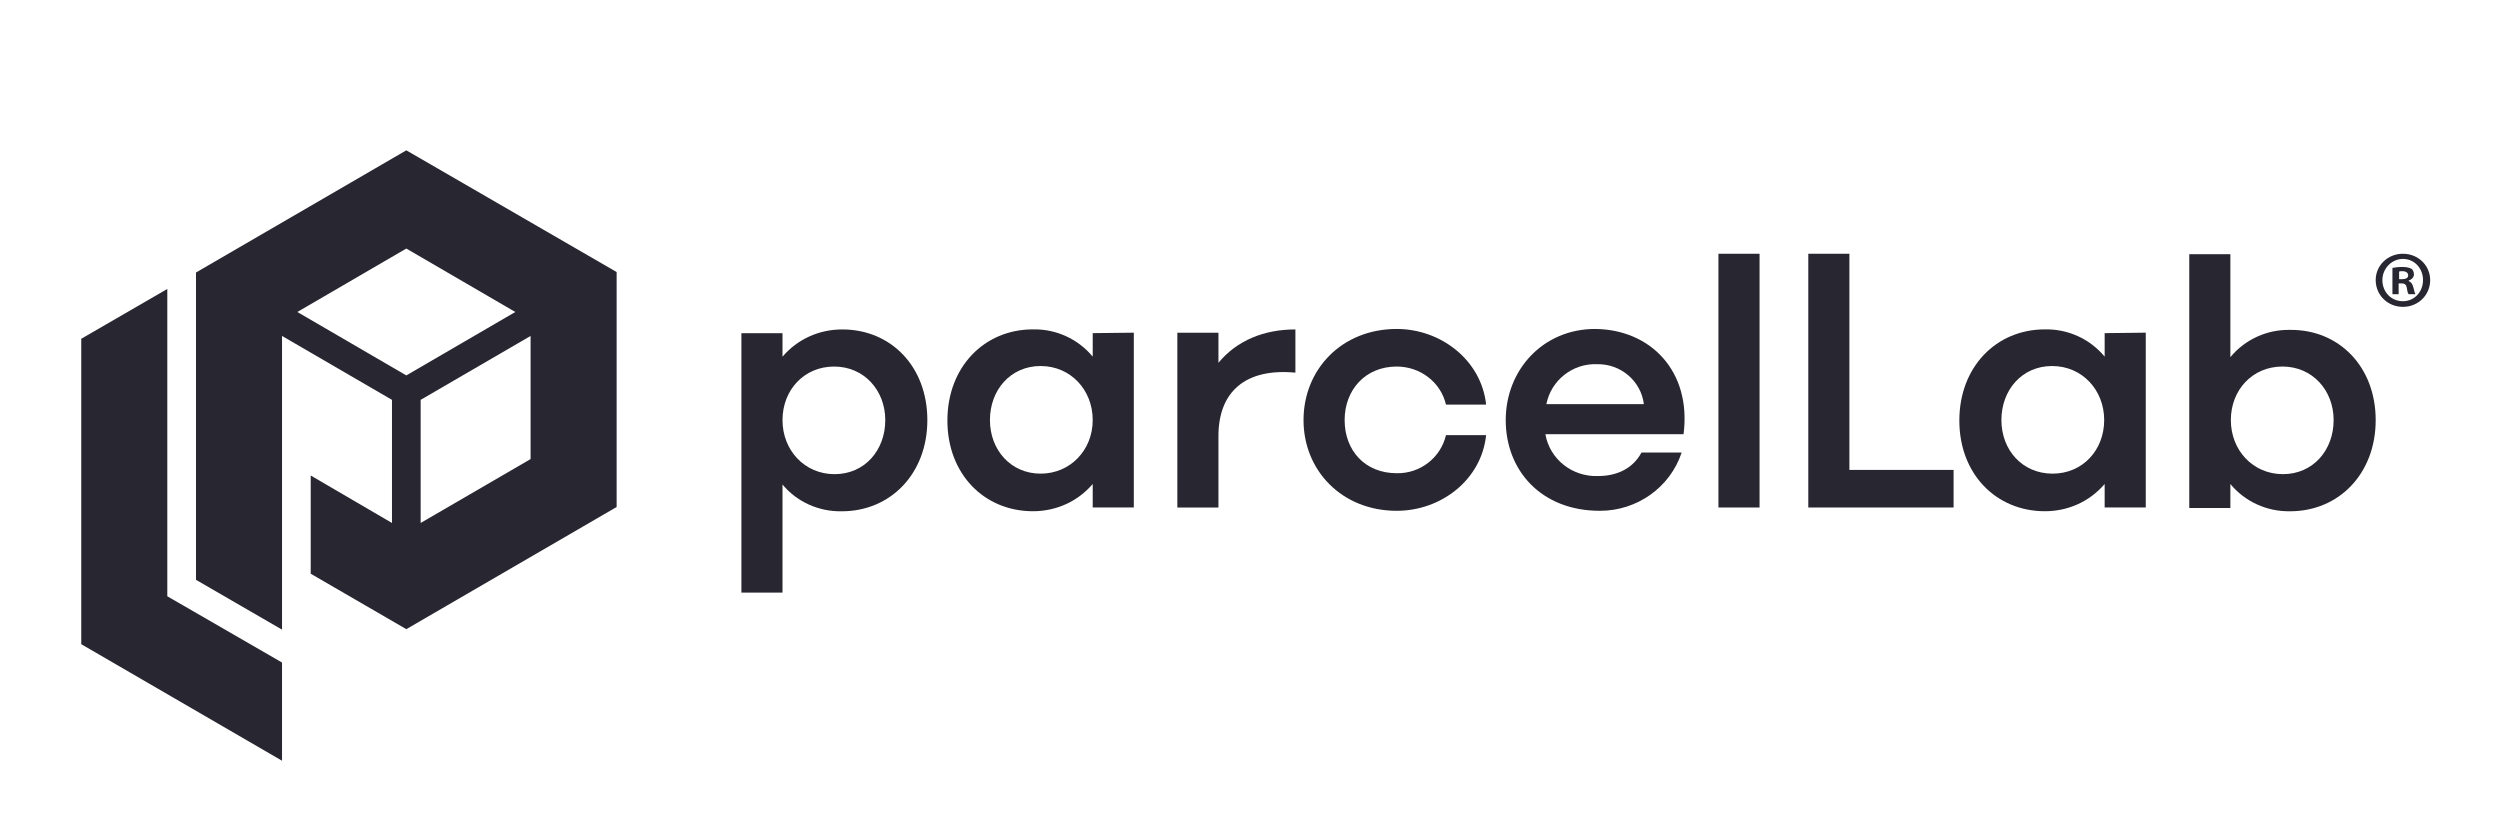 <svg width="520" height="173" viewBox="0 0 520 173" fill="none" xmlns="http://www.w3.org/2000/svg">
<path d="M34.799 124.024V60.102L16.902 70.463V133.993L58.661 158.233V137.806L34.799 124.024Z" fill="#282731"/>
<path fill-rule="evenodd" clip-rule="evenodd" d="M84.513 31.269L40.766 56.681V120.604L58.662 130.964V69.877L81.53 83.169V108.777L64.628 98.905V119.333L84.513 130.866L128.26 105.454V56.584L84.513 31.269ZM61.844 64.892L84.513 51.697L107.182 64.892L84.513 78.087L61.844 64.892ZM110.363 95.485L87.496 108.777V83.169L110.363 69.877V95.485Z" fill="#282731"/>
<path d="M365.987 52.781V105.561H357.434V52.781H365.987Z" fill="#282731"/>
<path d="M271.133 87.385C271.133 76.829 279.087 68.423 290.521 68.423C299.668 68.423 308.119 74.874 309.113 84.159H300.762C299.668 79.468 295.393 76.242 290.521 76.242C283.959 76.242 279.684 81.129 279.684 87.385C279.684 93.64 283.859 98.429 290.521 98.429C295.393 98.527 299.668 95.204 300.762 90.512H309.113C308.119 99.895 299.668 106.248 290.521 106.248C279.087 106.248 271.133 97.843 271.133 87.385Z" fill="#282731"/>
<path fill-rule="evenodd" clip-rule="evenodd" d="M235.834 69.195V105.554H227.284V100.667C224.202 104.284 219.727 106.336 214.856 106.336C204.714 106.336 197.059 98.614 197.059 87.472C197.059 76.33 204.714 68.51 214.856 68.51C219.628 68.413 224.202 70.465 227.284 74.179V69.293L235.834 69.195ZM227.284 87.374C227.284 81.119 222.71 76.134 216.447 76.134C210.183 76.134 205.908 81.119 205.908 87.374C205.908 93.63 210.282 98.517 216.447 98.517C222.611 98.517 227.284 93.63 227.284 87.374Z" fill="#282731"/>
<path fill-rule="evenodd" clip-rule="evenodd" d="M192.888 87.385C192.888 98.527 185.231 106.347 175.09 106.347C170.318 106.444 165.744 104.392 162.762 100.775V123.256H154.211V69.303H162.762V74.19C165.844 70.574 170.318 68.521 175.19 68.521C185.331 68.521 192.888 76.243 192.888 87.385ZM184.138 87.385C184.138 81.227 179.764 76.243 173.5 76.243C167.236 76.243 162.762 81.13 162.762 87.385C162.762 93.641 167.336 98.625 173.599 98.625C179.863 98.625 184.138 93.641 184.138 87.385Z" fill="#282731"/>
<path d="M269.444 77.513V68.521C262.982 68.521 257.315 70.769 253.437 75.461V69.205H244.887V105.565H253.437V90.708C253.437 81.423 259.104 76.536 269.444 77.513Z" fill="#282731"/>
<path fill-rule="evenodd" clip-rule="evenodd" d="M321.444 90.317H350.179C351.866 77.219 343.317 68.52 331.784 68.423C320.947 68.423 313.191 76.927 313.191 87.385C313.191 97.843 320.549 106.248 332.778 106.248C340.533 106.248 347.393 101.361 349.781 94.129H341.428C339.638 97.452 336.357 99.015 332.38 99.015C327.011 99.211 322.338 95.497 321.444 90.317ZM341.925 84.061H321.642C322.637 79.076 327.111 75.558 332.182 75.753C337.153 75.656 341.329 79.272 341.925 84.061Z" fill="#282731"/>
<path d="M406.346 105.561V97.742H384.676V52.781H376.125V105.561H406.346Z" fill="#282731"/>
<path fill-rule="evenodd" clip-rule="evenodd" d="M446.319 69.195V105.554H437.768V100.667C434.688 104.284 430.214 106.336 425.339 106.336C415.199 106.336 407.543 98.614 407.543 87.472C407.543 76.33 415.199 68.51 425.339 68.51C430.116 68.413 434.688 70.465 437.768 74.179V69.293L446.319 69.195ZM437.67 87.374C437.67 81.119 433.095 76.134 426.83 76.134C420.568 76.134 416.293 81.119 416.293 87.374C416.293 93.63 420.669 98.517 426.931 98.517C433.196 98.517 437.67 93.63 437.67 87.374Z" fill="#282731"/>
<path fill-rule="evenodd" clip-rule="evenodd" d="M476.344 106.344C486.484 106.344 494.143 98.525 494.143 87.382C494.143 76.24 486.484 68.518 476.344 68.616C471.574 68.518 466.999 70.571 463.918 74.285V52.88H455.367V105.659H463.918V100.675C466.897 104.291 471.476 106.441 476.344 106.344ZM474.755 76.24C481.021 76.24 485.394 81.225 485.394 87.382C485.394 93.638 481.118 98.622 474.853 98.622C468.591 98.622 464.016 93.638 464.016 87.382C464.016 81.126 468.494 76.24 474.755 76.24Z" fill="#282731"/>
<path fill-rule="evenodd" clip-rule="evenodd" d="M497.625 61.196H498.918V58.948H499.514C500.211 58.948 500.507 59.241 500.608 59.828C500.705 60.511 500.806 61 501.005 61.196H502.395C502.298 61 502.197 60.707 501.998 59.828C501.799 59.046 501.503 58.655 501.005 58.459V58.361C501.601 58.166 502.099 57.677 502.099 57.091C502.099 56.602 501.901 56.113 501.601 55.918C501.204 55.722 500.705 55.527 499.712 55.527C498.82 55.527 498.12 55.625 497.625 55.722V61.196ZM499.611 58.068H499.015V56.504C499.116 56.406 499.413 56.407 499.712 56.407C500.507 56.407 500.904 56.797 500.904 57.286C500.904 57.873 500.308 58.068 499.611 58.068Z" fill="#282731"/>
<path fill-rule="evenodd" clip-rule="evenodd" d="M499.81 63.826C502.992 63.826 505.476 61.382 505.476 58.255C505.476 55.225 502.992 52.781 499.81 52.781C496.629 52.781 494.145 55.225 494.145 58.255C494.145 61.382 496.629 63.826 499.81 63.826ZM499.81 62.653C497.326 62.653 495.535 60.698 495.535 58.255C495.535 55.909 497.423 53.856 499.81 53.856C502.197 53.856 503.988 55.811 503.988 58.255C503.988 60.698 502.197 62.653 499.81 62.653Z" fill="#282731"/>
</svg>
